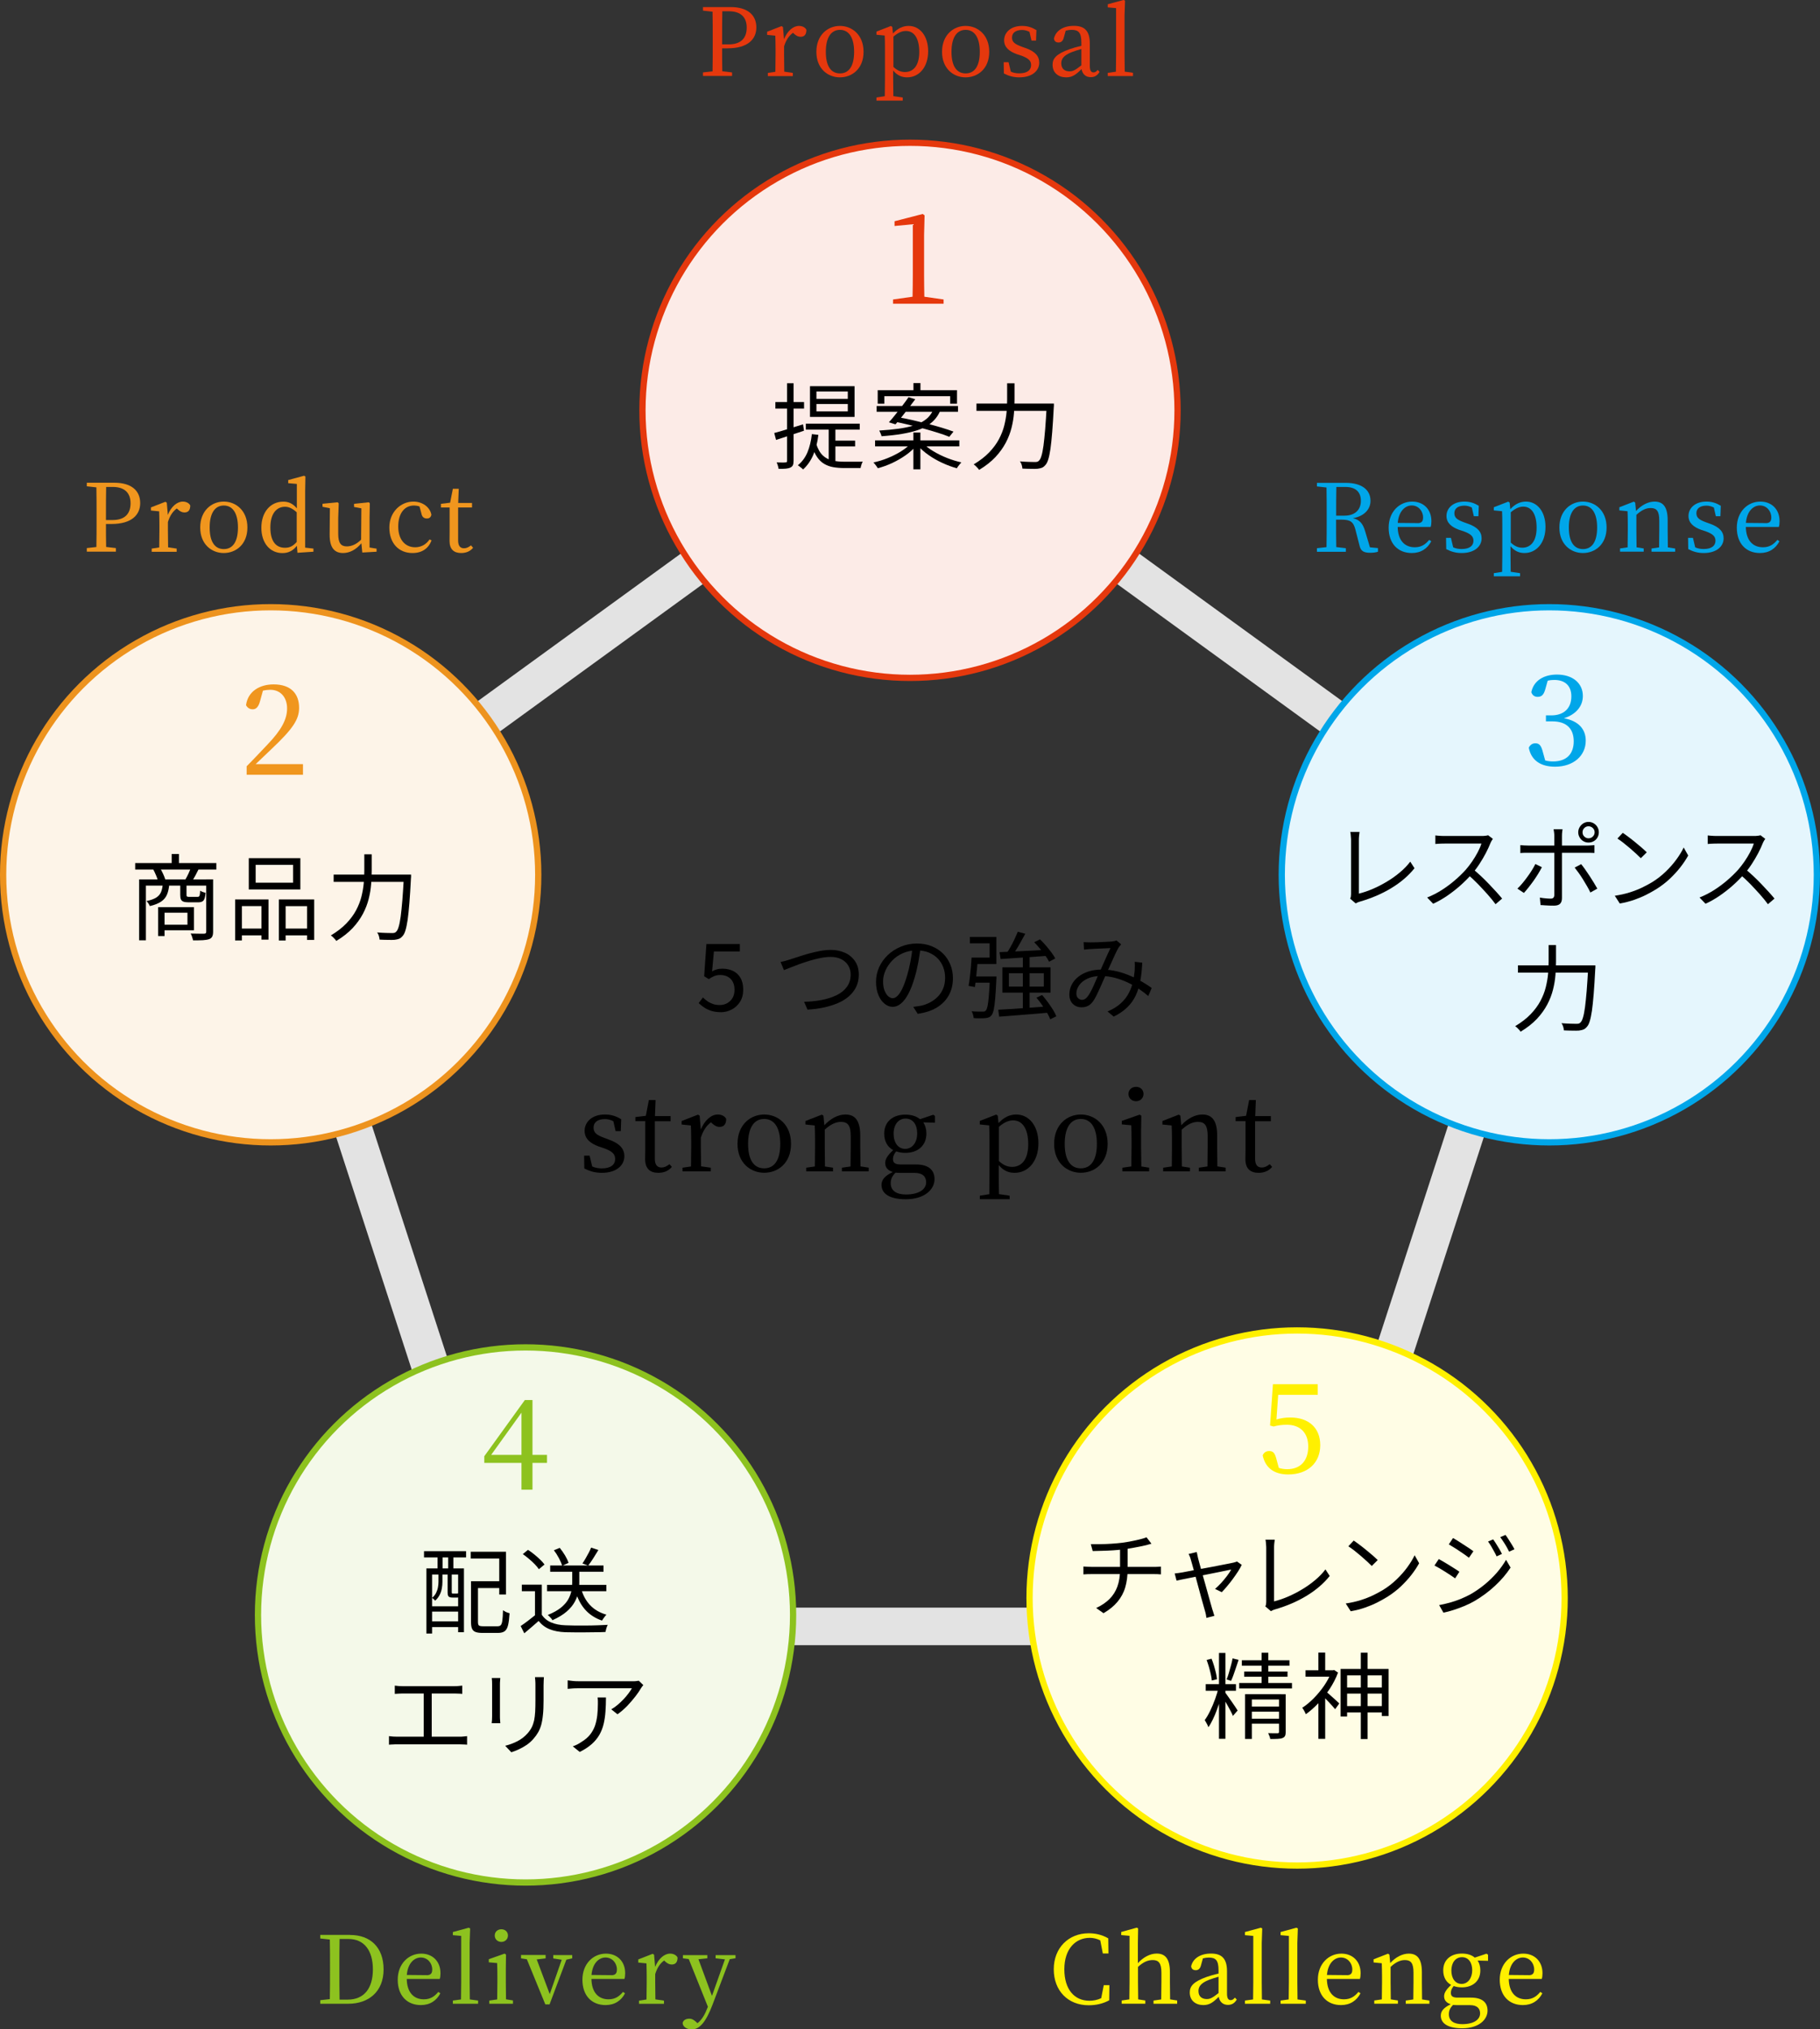 <?xml version="1.0" encoding="UTF-8"?>
<svg id="Layer_2" data-name="Layer 2" xmlns="http://www.w3.org/2000/svg" viewBox="0 0 290.8 324.24">
  <rect x="0" y="0" width="290.8" height="324.24" fill="#333333" stroke="none"/>
  <defs>
    <style>
      .cls-1 {
        fill: #fff000;
      }

      .cls-1, .cls-2, .cls-3, .cls-4, .cls-5, .cls-6 {
        stroke-width: 0px;
      }

      .cls-2 {
        fill: #e5380d;
      }

      .cls-3 {
        fill: #f0961e;
      }

      .cls-7 {
        fill: #e5f6fd;
        stroke: #00a6e9;
      }

      .cls-7, .cls-8, .cls-9, .cls-10, .cls-11, .cls-12 {
        stroke-miterlimit: 10;
      }

      .cls-8 {
        fill: none;
        stroke: #e3e3e3;
        stroke-width: 6px;
      }

      .cls-9 {
        fill: #fffde5;
        stroke: #fff000;
      }

      .cls-10 {
        fill: #fdf4e8;
        stroke: #ed931e;
      }

      .cls-5 {
        fill: #8dc21f;
      }

      .cls-11 {
        fill: #f4f9e9;
        stroke: #8dc21f;
      }

      .cls-12 {
        fill: #fcebe7;
        stroke: #e5380d;
      }

      .cls-6 {
        fill: #00a6e9;
      }
    </style>
  </defs>
  <g id="_レイヤー_1" data-name="レイヤー 1">
    <g>
      <path class="cls-4" d="m115.16,161.72c-.57,0-1.07-.07-1.51-.21-.43-.14-.81-.32-1.14-.54-.33-.22-.62-.45-.88-.7l.69-.9c.21.21.44.41.7.59.25.18.55.33.88.45.33.12.71.17,1.12.17s.82-.1,1.18-.3c.35-.2.64-.48.85-.84.21-.36.31-.79.31-1.29,0-.75-.21-1.33-.62-1.75-.42-.41-.97-.62-1.66-.62-.36,0-.68.06-.95.17-.27.11-.57.28-.88.49l-.74-.46.36-5.15h5.34v1.19h-4.14l-.29,3.18c.24-.14.49-.25.76-.32.27-.08.56-.11.89-.11.61,0,1.17.12,1.67.35.5.24.9.6,1.2,1.1.3.5.45,1.13.45,1.9s-.17,1.42-.52,1.96-.79.95-1.34,1.23c-.55.28-1.13.42-1.74.42Z"/>
      <path class="cls-4" d="m124.7,153.7c.27-.05.54-.11.82-.19s.55-.16.83-.25c.32-.1.73-.23,1.23-.4s1.04-.33,1.63-.5c.59-.16,1.19-.3,1.81-.42.62-.11,1.19-.17,1.73-.17.84,0,1.59.16,2.26.46s1.21.76,1.61,1.35c.4.59.6,1.31.6,2.15,0,.72-.14,1.37-.41,1.93-.28.57-.66,1.07-1.15,1.51-.5.43-1.08.8-1.76,1.09s-1.43.53-2.26.71-1.7.29-2.62.34l-.54-1.25c.99-.02,1.93-.12,2.82-.29.89-.17,1.68-.43,2.38-.77.7-.34,1.24-.78,1.64-1.33.4-.54.6-1.2.6-1.97,0-.52-.12-.99-.38-1.42-.25-.43-.61-.76-1.09-1.01s-1.05-.38-1.73-.38c-.49,0-1.03.06-1.6.17-.58.12-1.17.26-1.75.44s-1.15.36-1.69.56-1.01.38-1.43.55-.75.3-.99.39l-.55-1.32Z"/>
      <path class="cls-4" d="m147.11,151.28c-.1.78-.23,1.59-.38,2.45-.16.85-.35,1.67-.59,2.47-.3,1.03-.63,1.89-1,2.58-.36.69-.76,1.21-1.18,1.56-.42.35-.86.53-1.32.53s-.87-.16-1.28-.48c-.41-.32-.75-.78-1-1.39-.26-.61-.39-1.32-.39-2.14s.17-1.59.5-2.33c.33-.73.8-1.38,1.39-1.94.6-.57,1.29-1.01,2.09-1.34.8-.33,1.65-.5,2.56-.5s1.67.15,2.38.44,1.31.69,1.81,1.19.88,1.09,1.15,1.75.41,1.38.41,2.14c0,1.05-.22,1.97-.67,2.77-.45.8-1.09,1.45-1.92,1.95-.84.5-1.85.83-3.04.99l-.71-1.11c.24-.03.47-.06.69-.09.22-.03.42-.06.6-.1.48-.11.95-.28,1.4-.52.46-.24.86-.54,1.22-.9s.65-.8.86-1.3.32-1.08.32-1.73c0-.61-.1-1.18-.3-1.7-.2-.52-.49-.99-.88-1.39-.39-.4-.87-.71-1.43-.95-.56-.23-1.2-.34-1.92-.34-.82,0-1.56.15-2.23.45-.67.3-1.23.69-1.7,1.18-.46.49-.82,1.02-1.07,1.59-.25.58-.38,1.14-.38,1.69,0,.63.08,1.15.25,1.55s.37.7.6.89c.23.19.47.29.7.29s.48-.12.73-.35.51-.62.77-1.14c.26-.52.51-1.21.76-2.05.22-.72.41-1.49.56-2.29.16-.81.27-1.61.34-2.38h1.26Z"/>
      <path class="cls-4" d="m155.24,153h1.02c-.04.5-.09,1.04-.14,1.61-.05.58-.11,1.13-.17,1.67-.06.54-.12,1.01-.18,1.42l-1.01-.18c.07-.39.14-.85.2-1.37.06-.52.12-1.05.17-1.61.05-.55.08-1.06.11-1.54Zm.3,0h2.58v-2.28h-3.15v-1.02h4.23v4.33h-3.66v-1.04Zm2.62,3.02h1.05v.29c0,.08,0,.14-.01.2-.06,1.26-.12,2.28-.19,3.07s-.15,1.38-.24,1.78c-.09.41-.21.69-.35.86-.13.16-.27.27-.42.33-.15.06-.34.1-.57.12-.19.02-.45.03-.79.03s-.69,0-1.06-.03c-.02-.17-.06-.36-.11-.56s-.13-.38-.23-.53c.38.03.73.05,1.06.05.33,0,.55,0,.68,0,.13,0,.23,0,.31-.02.08-.03.15-.07.21-.14.11-.11.21-.35.29-.72.08-.37.15-.92.21-1.66s.12-1.7.17-2.9v-.18Zm-2.71,0h3.13v.99h-3.25l.12-.99Zm4.05,5.31c.67-.03,1.44-.08,2.32-.13.88-.06,1.8-.13,2.78-.2.98-.07,1.96-.15,2.96-.22v1.02c-.96.08-1.91.16-2.87.24-.95.08-1.86.16-2.72.22-.87.07-1.64.13-2.32.18l-.15-1.11Zm.21-9.2c.62-.03,1.35-.06,2.2-.1.84-.04,1.74-.08,2.69-.13.95-.05,1.9-.1,2.85-.15v.96c-.92.07-1.82.13-2.73.2-.91.06-1.78.12-2.61.17s-1.57.1-2.23.15l-.17-1.08Zm.45,2.43h7.7v4.04h-7.7v-4.04Zm2.46-5.69l1.2.32c-.22.4-.45.82-.69,1.25-.24.44-.48.85-.73,1.25-.25.4-.48.75-.71,1.06l-.93-.31c.22-.32.45-.69.68-1.1s.46-.84.66-1.28.38-.83.52-1.18Zm-1.42,6.63v2.13h5.58v-2.13h-5.58Zm2.23-2.8h1.08v8.76l-1.08.04v-8.8Zm1.82-2.16l.92-.45c.32.3.64.63.95,1,.31.37.6.72.87,1.08.27.35.47.68.62.97l-.99.52c-.14-.29-.34-.62-.59-.97-.25-.36-.54-.73-.85-1.1-.31-.38-.62-.72-.93-1.04Zm.34,8.87l.92-.43c.3.35.6.73.9,1.13.3.41.57.81.82,1.2.24.39.43.75.55,1.07l-.97.48c-.12-.32-.3-.68-.53-1.08-.24-.4-.5-.81-.79-1.22-.29-.42-.58-.8-.88-1.15Z"/>
      <path class="cls-4" d="m173.13,150.53c.19,0,.39.02.59.03s.38.01.53.01c.2,0,.46,0,.77-.01.31,0,.64-.03.98-.04.34-.02.66-.04.96-.05.3-.02.53-.03.68-.04.15-.02.29-.04.41-.07.12-.02.24-.06.34-.1l.75.62c-.07.08-.14.16-.2.24-.06.08-.13.17-.19.25-.16.26-.35.63-.57,1.1-.22.47-.45.99-.7,1.54-.24.55-.49,1.09-.73,1.6-.15.34-.31.71-.49,1.1s-.35.79-.53,1.2c-.18.4-.36.78-.53,1.13-.18.35-.34.64-.5.87-.27.38-.55.65-.85.8-.3.16-.65.23-1.04.23-.56,0-1.03-.18-1.4-.55s-.55-.87-.55-1.5c0-.56.13-1.08.38-1.57.26-.49.61-.91,1.07-1.27.46-.36,1-.64,1.64-.84.63-.2,1.33-.3,2.09-.3.84,0,1.65.1,2.44.29s1.52.45,2.21.75,1.31.62,1.88.96,1.05.65,1.45.94l-.55,1.29c-.44-.38-.94-.76-1.48-1.13-.55-.38-1.15-.72-1.8-1.03-.65-.31-1.34-.56-2.06-.75-.72-.19-1.47-.29-2.24-.29-.82,0-1.52.14-2.11.41-.59.27-1.03.62-1.34,1.05-.3.42-.46.87-.46,1.33,0,.33.09.58.28.76.19.17.39.26.62.26.17,0,.32-.04.46-.12.14-.08.29-.21.44-.41.16-.21.32-.46.48-.76.16-.3.32-.62.48-.98.16-.35.32-.71.46-1.06.15-.36.3-.7.45-1,.2-.44.4-.9.61-1.37.2-.47.41-.92.61-1.37.21-.44.39-.84.56-1.2-.15.01-.36.02-.64.03s-.57.02-.89.04c-.32.02-.62.03-.91.04-.28.02-.51.03-.68.04-.16,0-.34.02-.54.04-.2.02-.39.03-.57.05l-.06-1.21Zm9.38,3.29c-.05,1.06-.15,2.02-.31,2.89s-.41,1.66-.74,2.36-.78,1.33-1.35,1.88c-.57.56-1.29,1.05-2.16,1.48l-.99-.82c.88-.37,1.59-.81,2.15-1.33.55-.51.98-1.07,1.28-1.67.3-.59.52-1.2.65-1.81.12-.61.21-1.19.26-1.74,0-.23.02-.47.02-.71,0-.24,0-.46-.02-.68l1.21.14Z"/>
    </g>
    <g>
      <path class="cls-4" d="m97.21,182.05c1.84.65,2.55,1.51,2.55,2.69,0,1.43-1.24,2.65-3.6,2.65-1.07,0-1.89-.24-2.8-.7l-.03-2.04h.88l.41,1.72c.44.2.93.31,1.53.31,1.46,0,2.14-.61,2.14-1.5,0-.82-.51-1.24-1.73-1.7l-.87-.29c-1.38-.51-2.28-1.24-2.28-2.52,0-1.38,1.16-2.6,3.25-2.6,1,0,1.79.27,2.6.76l-.07,1.89h-.83l-.36-1.58c-.44-.22-.88-.34-1.34-.34-1.19,0-1.82.54-1.82,1.36s.48,1.19,1.73,1.65l.65.24Z"/>
      <path class="cls-4" d="m107.35,186.44c-.48.59-1.21.95-2.16.95-1.33,0-2.11-.68-2.11-2.18,0-.44.02-.85.02-1.55v-4.52h-1.58v-.66l1.67-.2.49-2.52h1.07l-.1,2.57h2.5v.82h-2.52v6c0,.99.41,1.39,1.07,1.39.44,0,.78-.17,1.27-.53l.37.42Z"/>
      <path class="cls-4" d="m111.97,180.5c.61-1.53,1.68-2.43,2.72-2.43.58,0,1.12.25,1.34.7,0,.78-.31,1.28-1.05,1.28-.44,0-.8-.2-1.16-.53l-.22-.2c-.76.56-1.26,1.33-1.62,2.46v1.46c0,.87.02,2.16.04,3.11l1.55.22v.58h-4.52v-.58l1.36-.2c.02-.93.03-2.26.03-3.13v-.97c0-1.05-.02-1.7-.05-2.45l-1.48-.15v-.56l2.62-1.02.26.17.19,2.24Z"/>
      <path class="cls-4" d="m117.84,182.76c0-3.08,2.09-4.69,4.27-4.69s4.28,1.6,4.28,4.69-2.11,4.62-4.28,4.62-4.27-1.56-4.27-4.62Zm6.83,0c0-2.58-.95-3.98-2.57-3.98s-2.57,1.39-2.57,3.98.93,3.91,2.57,3.91,2.57-1.34,2.57-3.91Z"/>
      <path class="cls-4" d="m138.8,186.57v.58h-4.28v-.58l1.38-.2c.02-.93.03-2.23.03-3.13v-1.73c0-1.68-.46-2.26-1.55-2.26-.83,0-1.63.36-2.6,1.24v2.75c0,.87.02,2.18.03,3.13l1.29.2v.58h-4.28v-.58l1.38-.2c.02-.95.03-2.26.03-3.13v-.97c0-1.05-.02-1.7-.05-2.45l-1.48-.15v-.56l2.62-1.02.25.17.15,1.53c.95-1.05,2.19-1.72,3.35-1.72,1.58,0,2.38.99,2.38,3.38v1.78c0,.9.02,2.19.04,3.13l1.31.2Z"/>
      <path class="cls-4" d="m149.42,179.38l-1.89-.05c.31.48.49,1.07.49,1.79,0,1.95-1.41,3.08-3.35,3.08-.54,0-1.04-.08-1.48-.24-.34.43-.51.78-.51,1.22,0,.54.25.87,1.19.87h2.46c2.04,0,2.99.88,2.99,2.36,0,1.61-1.55,3.2-4.59,3.2-2.7,0-3.88-.95-3.88-2.29,0-.8.49-1.43,1.8-2.06-.77-.24-1.21-.71-1.21-1.44,0-.6.34-1.19,1.27-2.06-.88-.49-1.43-1.38-1.43-2.63,0-1.94,1.41-3.04,3.37-3.04.95,0,1.77.24,2.35.73l2.12-.71.27.19v1.1Zm-5.42,8.02c-.37,0-.66-.02-.92-.03-.54.54-.76,1.04-.76,1.68,0,1.24.97,1.8,2.43,1.8,2.12,0,3.23-.85,3.23-1.95,0-.83-.49-1.5-1.84-1.5h-2.14Zm2.55-6.32c0-1.39-.68-2.36-1.85-2.36s-1.92.99-1.92,2.41.7,2.43,1.85,2.43,1.92-1.04,1.92-2.48Z"/>
      <path class="cls-4" d="m159.54,179.45c.88-.97,1.85-1.38,2.84-1.38,1.99,0,3.54,1.75,3.54,4.61s-1.63,4.71-3.81,4.71c-.85,0-1.73-.27-2.53-1.24v1.48c0,1.02.02,2.11.04,3.16l1.7.25v.56h-4.76v-.56l1.51-.24c.02-1.05.03-2.12.03-3.13v-5.41c0-1.04-.02-1.7-.05-2.45l-1.5-.15v-.56l2.62-1.02.25.17.12,1.19Zm.08,6.07c.71.66,1.38.92,2.09.92,1.43,0,2.58-1.05,2.58-3.62s-.99-3.81-2.4-3.81c-.58,0-1.28.17-2.28,1.02v5.49Z"/>
      <path class="cls-4" d="m168.43,182.76c0-3.08,2.09-4.69,4.27-4.69s4.28,1.6,4.28,4.69-2.11,4.62-4.28,4.62-4.27-1.56-4.27-4.62Zm6.83,0c0-2.58-.95-3.98-2.57-3.98s-2.57,1.39-2.57,3.98.94,3.91,2.57,3.91,2.57-1.34,2.57-3.91Z"/>
      <path class="cls-4" d="m183.61,186.57v.58h-4.28v-.58l1.43-.2c.02-.95.04-2.26.04-3.13v-.99c0-1.04-.02-1.65-.05-2.46l-1.51-.14v-.56l2.86-1,.26.17-.04,2.48v2.5c0,.87.02,2.18.04,3.13l1.27.2Zm-3.3-11.78c0-.68.53-1.14,1.21-1.14s1.19.46,1.19,1.14-.54,1.16-1.19,1.16c-.68,0-1.21-.49-1.21-1.16Z"/>
      <path class="cls-4" d="m195.83,186.57v.58h-4.28v-.58l1.38-.2c.02-.93.03-2.23.03-3.13v-1.73c0-1.68-.46-2.26-1.55-2.26-.83,0-1.63.36-2.6,1.24v2.75c0,.87.02,2.18.03,3.13l1.29.2v.58h-4.28v-.58l1.38-.2c.02-.95.03-2.26.03-3.13v-.97c0-1.05-.02-1.7-.05-2.45l-1.48-.15v-.56l2.62-1.02.25.17.15,1.53c.95-1.05,2.19-1.72,3.35-1.72,1.58,0,2.38.99,2.38,3.38v1.78c0,.9.02,2.19.03,3.13l1.31.2Z"/>
      <path class="cls-4" d="m203.26,186.44c-.48.59-1.21.95-2.16.95-1.33,0-2.11-.68-2.11-2.18,0-.44.02-.85.02-1.55v-4.52h-1.58v-.66l1.67-.2.49-2.52h1.07l-.1,2.57h2.5v.82h-2.52v6c0,.99.41,1.39,1.07,1.39.44,0,.78-.17,1.27-.53l.37.42Z"/>
    </g>
    <g>
      <path class="cls-3" d="m16.93,83.75c0,1.21,0,2.4.03,3.64l1.56.18v.57h-4.65v-.57l1.53-.17c.03-1.44.03-2.88.03-4.35v-.81c0-1.47,0-2.92-.03-4.37l-1.53-.17v-.57h4.41c2.76,0,4.12,1.3,4.12,3.25,0,1.83-1.29,3.34-4.6,3.34h-.87Zm.03-5.96c-.03,1.46-.03,2.96-.03,4.46v.84h1.05c2.05,0,2.88-1.09,2.88-2.68s-.88-2.61-2.85-2.61h-1.05Z"/>
      <path class="cls-3" d="m26.81,82.28c.54-1.35,1.49-2.14,2.4-2.14.51,0,.99.22,1.19.62,0,.69-.27,1.12-.93,1.12-.39,0-.71-.18-1.02-.46l-.2-.18c-.67.5-1.11,1.17-1.42,2.17v1.29c0,.77.02,1.91.03,2.75l1.37.2v.51h-3.99v-.51l1.2-.18c.01-.82.03-1.99.03-2.76v-.85c0-.93-.02-1.5-.04-2.16l-1.31-.13v-.5l2.31-.9.22.15.17,1.98Z"/>
      <path class="cls-3" d="m31.99,84.28c0-2.71,1.84-4.14,3.76-4.14s3.78,1.41,3.78,4.14-1.86,4.08-3.78,4.08-3.76-1.38-3.76-4.08Zm6.03,0c0-2.28-.84-3.51-2.26-3.51s-2.26,1.23-2.26,3.51.82,3.45,2.26,3.45,2.26-1.18,2.26-3.45Z"/>
      <path class="cls-3" d="m50.08,87.64v.51l-2.55.17-.09-1.12c-.58.74-1.3,1.17-2.31,1.17-2.01,0-3.37-1.63-3.37-4.04,0-2.55,1.48-4.18,3.51-4.18.76,0,1.47.25,2.16,1.07v-3.9l-1.38-.12v-.5l2.54-.69.21.12-.04,2.34v9.03l1.33.15Zm-2.68-5.8c-.74-.66-1.31-.87-1.86-.87-1.26,0-2.34.96-2.34,3.31s.99,3.24,2.33,3.24c.72,0,1.25-.22,1.88-.93v-4.75Z"/>
      <path class="cls-3" d="m60.17,87.65v.5l-2.28.13-.15-1.48c-.84,1.03-1.89,1.56-2.92,1.56-1.33,0-2.16-.78-2.15-2.97l.04-4.18-1.18-.24v-.48l2.42-.24.17.17-.08,2.32v2.58c0,1.47.46,1.98,1.37,1.98.79,0,1.58-.36,2.29-1.08l.04-5-1.17-.22v-.5l2.37-.25.15.17-.04,2.32v4.74l1.12.18Z"/>
      <path class="cls-3" d="m68.95,86.35c-.48,1.27-1.51,2.01-3.04,2.01-2.22,0-3.7-1.58-3.7-4.08s1.84-4.14,3.84-4.14c1.45,0,2.65.88,2.88,2.1-.09.41-.33.6-.72.6-.52,0-.78-.3-.87-.77l-.31-1.15c-.32-.11-.63-.15-.88-.15-1.5,0-2.52,1.23-2.52,3.36s1.14,3.31,2.71,3.31c.95,0,1.77-.46,2.29-1.25l.33.15Z"/>
      <path class="cls-3" d="m75.59,87.52c-.42.52-1.06.84-1.9.84-1.17,0-1.86-.6-1.86-1.92,0-.39.01-.75.01-1.37v-3.99h-1.39v-.58l1.47-.18.44-2.22h.94l-.09,2.26h2.21v.72h-2.22v5.29c0,.87.36,1.23.94,1.23.39,0,.69-.15,1.12-.46l.33.38Z"/>
    </g>
    <g>
      <path class="cls-6" d="m220.17,87.58v.57c-.31.11-.73.17-1.25.17-1.02,0-1.48-.29-1.67-1.05l-.67-2.61c-.33-1.33-.87-1.63-2.23-1.63h-.87c0,1.53,0,2.97.03,4.38l1.53.18v.57h-4.62v-.57l1.53-.17c.03-1.44.03-2.88.03-4.35v-.81c0-1.47,0-2.92-.03-4.37l-1.53-.17v-.57h4.6c2.49,0,3.96,1.06,3.96,2.88,0,1.29-.95,2.44-2.82,2.77,1.04.22,1.59.81,1.96,2.07l.77,2.58,1.27.12Zm-5.35-5.19c1.75,0,2.62-1,2.62-2.37s-.78-2.22-2.5-2.22h-1.42c-.03,1.46-.03,2.89-.03,4.59h1.33Z"/>
      <path class="cls-6" d="m223.32,84.17c.03,2.17,1.12,3.27,2.73,3.27,1.08,0,1.72-.48,2.31-1.18l.33.22c-.6,1.16-1.65,1.88-3.11,1.88-2.2,0-3.7-1.49-3.7-4.05s1.74-4.17,3.76-4.17c1.77,0,3.07,1.2,3.07,3.13,0,.38-.04.69-.12.92h-5.28Zm3.18-.58c.72,0,.88-.38.88-.92,0-1.02-.75-1.91-1.81-1.91-1,0-2.07.84-2.24,2.79l3.17.03Z"/>
      <path class="cls-6" d="m234.48,83.65c1.62.57,2.25,1.33,2.25,2.37,0,1.26-1.1,2.34-3.18,2.34-.94,0-1.66-.21-2.47-.62l-.03-1.8h.78l.36,1.51c.39.18.82.27,1.35.27,1.29,0,1.89-.54,1.89-1.32,0-.72-.45-1.09-1.53-1.5l-.77-.25c-1.21-.45-2.01-1.09-2.01-2.22,0-1.21,1.02-2.29,2.87-2.29.88,0,1.58.24,2.29.67l-.06,1.67h-.73l-.32-1.39c-.39-.2-.78-.3-1.18-.3-1.05,0-1.61.48-1.61,1.2s.42,1.05,1.53,1.46l.57.21Z"/>
      <path class="cls-6" d="m241.32,81.35c.78-.85,1.63-1.21,2.5-1.21,1.75,0,3.12,1.54,3.12,4.06s-1.44,4.16-3.36,4.16c-.75,0-1.53-.24-2.23-1.09v1.3c0,.9.01,1.86.03,2.79l1.5.22v.5h-4.2v-.5l1.33-.21c.01-.93.03-1.88.03-2.76v-4.77c0-.92-.01-1.5-.04-2.16l-1.32-.13v-.5l2.31-.9.22.15.11,1.05Zm.08,5.35c.63.59,1.21.81,1.84.81,1.26,0,2.28-.93,2.28-3.2s-.87-3.36-2.12-3.36c-.51,0-1.12.15-2.01.9v4.84Z"/>
      <path class="cls-6" d="m249.16,84.28c0-2.71,1.84-4.14,3.76-4.14s3.78,1.41,3.78,4.14-1.86,4.08-3.78,4.08-3.76-1.38-3.76-4.08Zm6.03,0c0-2.28-.84-3.51-2.26-3.51s-2.26,1.23-2.26,3.51.82,3.45,2.26,3.45,2.26-1.18,2.26-3.45Z"/>
      <path class="cls-6" d="m267.66,87.64v.51h-3.78v-.51l1.21-.18c.02-.82.03-1.96.03-2.76v-1.53c0-1.49-.41-2-1.37-2-.73,0-1.44.31-2.29,1.09v2.43c0,.77.02,1.92.03,2.76l1.14.18v.51h-3.78v-.51l1.21-.18c.01-.84.03-1.99.03-2.76v-.85c0-.93-.02-1.5-.04-2.16l-1.31-.13v-.5l2.31-.9.22.15.13,1.35c.84-.93,1.94-1.51,2.96-1.51,1.39,0,2.1.87,2.1,2.99v1.57c0,.79.02,1.94.03,2.76l1.16.18Z"/>
      <path class="cls-6" d="m273.15,83.65c1.62.57,2.25,1.33,2.25,2.37,0,1.26-1.1,2.34-3.18,2.34-.94,0-1.66-.21-2.47-.62l-.03-1.8h.78l.36,1.51c.39.18.82.27,1.35.27,1.29,0,1.89-.54,1.89-1.32,0-.72-.45-1.09-1.53-1.5l-.77-.25c-1.21-.45-2.01-1.09-2.01-2.22,0-1.21,1.02-2.29,2.87-2.29.88,0,1.58.24,2.29.67l-.06,1.67h-.73l-.32-1.39c-.39-.2-.78-.3-1.18-.3-1.05,0-1.61.48-1.61,1.2s.42,1.05,1.53,1.46l.57.21Z"/>
      <path class="cls-6" d="m278.95,84.17c.03,2.17,1.12,3.27,2.73,3.27,1.08,0,1.72-.48,2.31-1.18l.33.22c-.6,1.16-1.65,1.88-3.11,1.88-2.2,0-3.7-1.49-3.7-4.05s1.74-4.17,3.76-4.17c1.77,0,3.07,1.2,3.07,3.13,0,.38-.04.69-.12.92h-5.28Zm3.18-.58c.72,0,.89-.38.89-.92,0-1.02-.75-1.91-1.82-1.91-1,0-2.07.84-2.24,2.79l3.17.03Z"/>
    </g>
    <polygon class="cls-8" points="145.4 65.56 43.25 139.77 82.27 259.86 208.53 259.86 247.55 139.77 145.4 65.56"/>
    <circle class="cls-12" cx="145.4" cy="65.56" r="42.75"/>
    <circle class="cls-7" cx="247.55" cy="139.77" r="42.75"/>
    <circle class="cls-10" cx="43.25" cy="139.77" r="42.75"/>
    <circle class="cls-11" cx="83.97" cy="258.03" r="42.75"/>
    <circle class="cls-9" cx="207.25" cy="255.32" r="42.75"/>
    <g>
      <path class="cls-4" d="m123.72,69.18c.58-.15,1.28-.35,2.1-.61.82-.25,1.65-.51,2.49-.77l.15,1.02c-.77.26-1.54.52-2.33.77-.78.25-1.49.49-2.13.7l-.29-1.11Zm.17-4.94h4.58v1.05h-4.58v-1.05Zm1.86-3.01h1.05v12.38c0,.31-.04.55-.11.71s-.21.29-.4.38c-.18.09-.42.15-.72.18-.3.03-.69.04-1.17.03-.01-.13-.05-.3-.11-.5-.06-.21-.13-.38-.2-.53.32.01.61.02.88.02s.44,0,.53-.02c.09,0,.16-.02.2-.05.04-.04.06-.11.06-.22v-12.38Zm3.97,8.13l1.04.12c-.15,1.23-.42,2.31-.83,3.23-.4.92-.94,1.69-1.62,2.3-.05-.07-.13-.15-.24-.23-.11-.08-.22-.17-.32-.25-.11-.09-.2-.15-.28-.19.67-.53,1.18-1.22,1.54-2.06.35-.85.59-1.82.71-2.92Zm-.97-1.67h8.62v.95h-8.62v-.95Zm.67-5.99h7.12v4.91h-7.12v-4.91Zm.99,9.21c.27.83.62,1.45,1.06,1.86.43.41.95.68,1.53.81s1.23.19,1.93.19h2.29c.28,0,.49,0,.63-.01-.05.08-.1.18-.15.3s-.09.25-.12.38-.05.25-.08.34h-2.62c-.63,0-1.21-.05-1.74-.14-.53-.09-1.01-.27-1.44-.52-.43-.25-.81-.61-1.14-1.09s-.61-1.09-.84-1.85l.69-.27Zm.04-8.36v1.18h5.01v-1.18h-5.01Zm0,2v1.18h5.01v-1.18h-5.01Zm1.96,3.6h1.07v6.14l-1.07-.44v-5.7Zm.74,2.25h3.48v.93h-3.48v-.93Z"/>
      <path class="cls-4" d="m145.53,70.86l.83.39c-.44.52-.99,1.02-1.66,1.49-.67.47-1.38.88-2.15,1.24-.77.36-1.54.63-2.29.83-.05-.09-.12-.19-.2-.3-.08-.11-.17-.22-.25-.33-.08-.11-.17-.21-.25-.29.76-.16,1.52-.39,2.28-.7.76-.31,1.46-.66,2.12-1.07.65-.41,1.18-.83,1.59-1.27Zm-5.71-.5h13.46v.96h-13.46v-.96Zm.25-5.49h13v.92h-13v-.92Zm.17-2.53h12.67v2.16h-1.09v-1.2h-10.52v1.2h-1.06v-2.16Zm8.91,3.04h1.18c-.2.53-.46,1-.79,1.42s-.74.79-1.22,1.12c-.49.33-1.08.6-1.77.83-.7.23-1.51.42-2.45.58-.94.16-2.02.28-3.25.37-.02-.13-.07-.28-.15-.46-.08-.18-.15-.33-.21-.45,1.17-.07,2.19-.17,3.07-.29s1.64-.28,2.27-.47c.63-.19,1.16-.41,1.59-.67.43-.26.79-.54,1.06-.87.28-.33.5-.69.68-1.1Zm-3.98-1.92l1.07.33c-.32.43-.67.89-1.04,1.38-.38.49-.75.96-1.11,1.42-.37.46-.7.87-1.01,1.21l-1.05-.33c.32-.35.67-.76,1.03-1.22.37-.46.74-.94,1.11-1.42s.71-.94,1-1.37Zm-2.26,3.9l.63-.69c.72.12,1.48.27,2.28.46.8.19,1.6.38,2.4.58s1.55.42,2.27.63c.71.22,1.33.42,1.86.62l-.67.83c-.49-.2-1.08-.41-1.78-.63-.7-.22-1.44-.44-2.24-.66-.8-.22-1.61-.43-2.42-.62-.82-.2-1.59-.37-2.32-.52Zm3.03,1.75h1.12v5.88h-1.12v-5.88Zm.01-7.9h1.12v1.72h-1.12v-1.72Zm1.56,9.63c.43.45.98.88,1.64,1.27.67.4,1.38.75,2.16,1.06.78.31,1.54.54,2.3.71-.07.07-.15.16-.25.28-.09.12-.18.23-.27.34s-.15.22-.2.32c-.76-.21-1.53-.49-2.31-.85s-1.51-.77-2.19-1.25c-.68-.47-1.25-.97-1.71-1.51l.82-.38Z"/>
      <path class="cls-4" d="m160.93,61.24h1.17v2.6c0,.69-.03,1.42-.09,2.18-.06.77-.19,1.55-.39,2.34s-.5,1.59-.92,2.38-.96,1.55-1.65,2.29c-.69.73-1.56,1.42-2.61,2.05-.06-.1-.14-.21-.24-.31-.1-.11-.21-.22-.31-.32-.11-.1-.22-.19-.32-.25,1-.6,1.83-1.24,2.48-1.92s1.17-1.38,1.56-2.11c.38-.72.67-1.45.85-2.18.18-.73.31-1.45.37-2.15.06-.7.09-1.36.09-1.99v-2.6Zm-4.91,3.24h11.64v1.16h-11.64v-1.16Zm11.21,0h1.16c0,.16,0,.29,0,.38s-.01.17-.02.22c-.08,1.55-.16,2.87-.25,3.96s-.18,1.99-.28,2.69c-.11.71-.22,1.26-.35,1.67-.12.4-.27.7-.44.88-.18.22-.37.37-.56.45s-.44.13-.73.17c-.25.02-.6.02-1.04.01-.45,0-.9-.02-1.36-.04-.01-.17-.05-.37-.11-.58-.06-.22-.16-.41-.28-.57.52.04,1,.07,1.43.08.44.01.75.02.94.02.16,0,.29-.01.4-.04.11-.03.2-.09.29-.2.14-.13.27-.39.38-.77.12-.38.22-.92.32-1.62.09-.69.18-1.57.27-2.63.08-1.06.17-2.33.25-3.83v-.24Z"/>
    </g>
    <g>
      <path class="cls-2" d="m115.38,7.75c0,1.21,0,2.4.03,3.64l1.56.18v.57h-4.65v-.57l1.53-.17c.03-1.44.03-2.88.03-4.35v-.81c0-1.47,0-2.92-.03-4.37l-1.53-.17v-.57h4.41c2.76,0,4.12,1.3,4.12,3.25,0,1.83-1.29,3.34-4.6,3.34h-.87Zm.03-5.96c-.03,1.46-.03,2.96-.03,4.46v.84h1.05c2.05,0,2.88-1.09,2.88-2.68s-.88-2.61-2.85-2.61h-1.05Z"/>
      <path class="cls-2" d="m125.26,6.28c.54-1.35,1.49-2.14,2.4-2.14.51,0,.99.22,1.19.62,0,.69-.27,1.12-.93,1.12-.39,0-.71-.18-1.02-.46l-.2-.18c-.67.5-1.11,1.17-1.42,2.17v1.29c0,.77.02,1.91.03,2.75l1.37.2v.51h-3.99v-.51l1.2-.18c.01-.82.03-1.99.03-2.76v-.85c0-.93-.02-1.5-.04-2.16l-1.31-.13v-.5l2.31-.9.22.15.17,1.98Z"/>
      <path class="cls-2" d="m130.44,8.28c0-2.71,1.84-4.14,3.76-4.14s3.78,1.41,3.78,4.14-1.86,4.08-3.78,4.08-3.76-1.38-3.76-4.08Zm6.03,0c0-2.28-.84-3.51-2.26-3.51s-2.26,1.23-2.26,3.51.82,3.45,2.26,3.45,2.26-1.18,2.26-3.45Z"/>
      <path class="cls-2" d="m142.68,5.35c.78-.85,1.63-1.21,2.5-1.21,1.75,0,3.12,1.54,3.12,4.06s-1.44,4.16-3.36,4.16c-.75,0-1.53-.24-2.23-1.09v1.3c0,.9.01,1.86.03,2.79l1.5.22v.5h-4.2v-.5l1.33-.21c.01-.93.03-1.88.03-2.76v-4.77c0-.92-.01-1.5-.04-2.16l-1.32-.13v-.5l2.31-.9.22.15.11,1.05Zm.08,5.35c.63.59,1.21.81,1.84.81,1.26,0,2.28-.93,2.28-3.2s-.87-3.36-2.12-3.36c-.51,0-1.12.15-2.01.9v4.84Z"/>
      <path class="cls-2" d="m150.52,8.28c0-2.71,1.84-4.14,3.76-4.14s3.78,1.41,3.78,4.14-1.86,4.08-3.78,4.08-3.76-1.38-3.76-4.08Zm6.03,0c0-2.28-.84-3.51-2.26-3.51s-2.26,1.23-2.26,3.51.82,3.45,2.26,3.45,2.26-1.18,2.26-3.45Z"/>
      <path class="cls-2" d="m163.8,7.65c1.62.57,2.25,1.33,2.25,2.37,0,1.26-1.1,2.34-3.18,2.34-.94,0-1.66-.21-2.47-.62l-.03-1.8h.78l.36,1.51c.39.18.82.27,1.35.27,1.29,0,1.89-.54,1.89-1.32,0-.72-.45-1.09-1.53-1.5l-.77-.25c-1.21-.45-2.01-1.09-2.01-2.22,0-1.21,1.02-2.29,2.87-2.29.88,0,1.58.24,2.29.67l-.06,1.67h-.73l-.32-1.39c-.39-.2-.78-.3-1.18-.3-1.05,0-1.61.48-1.61,1.2s.42,1.05,1.53,1.46l.57.21Z"/>
      <path class="cls-2" d="m175.69,11.49c-.38.62-.84.84-1.41.84-.81,0-1.33-.5-1.47-1.29-.9.89-1.47,1.32-2.46,1.32-1.2,0-2.17-.69-2.17-2.01,0-1,.57-1.72,2.71-2.49.53-.19,1.23-.39,1.89-.54v-.51c0-1.62-.46-2.04-1.57-2.04-.29,0-.58.04-.93.13l-.31,1.12c-.13.51-.41.77-.83.77-.45,0-.69-.23-.74-.63.29-1.26,1.49-2.03,3.18-2.03s2.55.78,2.55,2.82v3.57c0,.78.22,1.05.6,1.05.27,0,.45-.15.66-.4l.3.31Zm-2.91-3.66c-.58.16-1.15.36-1.51.49-1.44.56-1.7,1.2-1.7,1.8,0,.89.57,1.28,1.33,1.28.58,0,.96-.24,1.88-.96v-2.61Z"/>
      <path class="cls-2" d="m181.03,11.64v.51h-4.03v-.51l1.3-.18c.01-.9.03-1.86.03-2.76V1.3l-1.33-.12v-.5l2.54-.69.22.12-.08,2.34v6.24c0,.9.01,1.86.03,2.76l1.32.18Z"/>
    </g>
    <g>
      <path class="cls-5" d="m55.95,309.16c3.2,0,5.34,1.96,5.34,5.5s-2.37,5.49-5.64,5.49h-4.48v-.57l1.53-.17c.03-1.44.03-2.91.03-4.57v-.57c0-1.47,0-2.94-.03-4.38l-1.53-.17v-.57h4.78Zm-.4,10.33c2.62,0,4.03-1.79,4.03-4.83s-1.41-4.86-3.9-4.86h-1.42c-.03,1.46-.03,2.96-.03,4.47v.57c0,1.67,0,3.17.03,4.65h1.29Z"/>
      <path class="cls-5" d="m64.99,316.17c.03,2.17,1.12,3.27,2.73,3.27,1.08,0,1.72-.48,2.31-1.18l.33.22c-.6,1.16-1.65,1.88-3.11,1.88-2.2,0-3.7-1.49-3.7-4.05s1.74-4.17,3.76-4.17c1.77,0,3.07,1.2,3.07,3.13,0,.38-.04.69-.12.92h-5.28Zm3.18-.58c.72,0,.89-.38.89-.92,0-1.02-.75-1.91-1.82-1.91-1,0-2.07.84-2.24,2.79l3.17.03Z"/>
      <path class="cls-5" d="m76.39,319.64v.51h-4.03v-.51l1.3-.18c.01-.9.03-1.86.03-2.76v-7.39l-1.33-.12v-.5l2.54-.69.22.12-.08,2.34v6.24c0,.9.01,1.86.03,2.76l1.32.18Z"/>
      <path class="cls-5" d="m81.96,319.64v.51h-3.78v-.51l1.26-.18c.02-.84.03-1.99.03-2.76v-.87c0-.92-.01-1.46-.04-2.18l-1.33-.12v-.5l2.52-.89.23.15-.03,2.19v2.2c0,.77.01,1.92.03,2.76l1.12.18Zm-2.91-10.39c0-.6.46-1,1.06-1s1.05.4,1.05,1-.48,1.02-1.05,1.02c-.6,0-1.06-.43-1.06-1.02Z"/>
      <path class="cls-5" d="m91.42,312.9l-.93.21-2.68,7.14h-.68l-2.95-7.21-.93-.14v-.54h3.93v.54l-1.42.17,2.08,5.54,1.91-5.49-1.35-.21v-.54h3.03v.54Z"/>
      <path class="cls-5" d="m94.5,316.17c.03,2.17,1.12,3.27,2.73,3.27,1.08,0,1.72-.48,2.31-1.18l.33.22c-.6,1.16-1.65,1.88-3.11,1.88-2.2,0-3.7-1.49-3.7-4.05s1.74-4.17,3.76-4.17c1.77,0,3.07,1.2,3.07,3.13,0,.38-.04.69-.12.92h-5.28Zm3.18-.58c.72,0,.89-.38.89-.92,0-1.02-.75-1.91-1.82-1.91-1,0-2.07.84-2.24,2.79l3.17.03Z"/>
      <path class="cls-5" d="m104.67,314.28c.54-1.35,1.49-2.14,2.4-2.14.51,0,.99.22,1.19.62,0,.69-.27,1.12-.93,1.12-.39,0-.71-.18-1.02-.46l-.2-.18c-.67.5-1.11,1.17-1.42,2.17v1.29c0,.77.02,1.91.03,2.75l1.37.2v.51h-3.99v-.51l1.2-.18c.01-.82.03-1.99.03-2.76v-.85c0-.93-.02-1.5-.04-2.16l-1.31-.13v-.5l2.31-.9.22.15.17,1.98Z"/>
      <path class="cls-5" d="m117.52,312.88l-.92.15-2.76,7.29c-1.07,2.82-2.1,3.93-3.3,3.93-.78,0-1.47-.42-1.47-1.04.11-.46.57-.67,1.05-.67s.77.2,1.2.6l.12.12c.74-.57,1.21-1.45,1.59-2.44l.08-.18-3.06-7.63-.93-.12v-.51h3.9v.51l-1.42.15,2.16,5.85,2.07-5.83-1.49-.17v-.51h3.18v.51Z"/>
    </g>
    <g>
      <path class="cls-1" d="m177.26,317.18l-.03,2.42c-1.02.55-2.11.79-3.28.79-3.32,0-5.58-2.33-5.58-5.75s2.37-5.75,5.58-5.75c.94,0,2.05.18,3.13.81l.03,2.42h-.9l-.41-2.1c-.57-.28-1.12-.4-1.68-.4-2.26,0-4.06,1.75-4.06,5.02s1.65,5.03,4,5.03c.61,0,1.26-.11,1.89-.41l.41-2.08h.9Z"/>
      <path class="cls-1" d="m188.09,319.64v.51h-3.78v-.51l1.23-.18c.01-.82.03-1.96.03-2.76v-1.53c0-1.52-.45-2-1.38-2-.75,0-1.46.27-2.36,1.09v2.43c0,.77.01,1.92.03,2.76l1.14.18v.51h-3.78v-.51l1.23-.18c.01-.84.03-1.99.03-2.76v-7.39l-1.33-.12v-.5l2.49-.69.21.12-.04,2.34v3.22c.83-.93,1.94-1.54,3-1.54,1.4,0,2.12.86,2.12,3v1.56c0,.79.01,1.94.03,2.76l1.14.18Z"/>
      <path class="cls-1" d="m197.61,319.49c-.38.62-.84.84-1.41.84-.81,0-1.33-.5-1.47-1.29-.9.89-1.47,1.32-2.46,1.32-1.2,0-2.17-.69-2.17-2.01,0-1,.57-1.72,2.71-2.49.53-.19,1.23-.39,1.89-.54v-.51c0-1.62-.46-2.04-1.57-2.04-.29,0-.58.04-.93.13l-.31,1.12c-.13.51-.41.77-.83.77-.45,0-.69-.23-.74-.63.29-1.26,1.49-2.03,3.18-2.03s2.55.78,2.55,2.82v3.57c0,.78.22,1.05.6,1.05.27,0,.45-.15.66-.4l.3.31Zm-2.91-3.66c-.58.16-1.15.36-1.51.49-1.44.56-1.7,1.2-1.7,1.8,0,.89.57,1.28,1.33,1.28.58,0,.96-.24,1.88-.96v-2.61Z"/>
      <path class="cls-1" d="m202.95,319.64v.51h-4.03v-.51l1.3-.18c.01-.9.03-1.86.03-2.76v-7.39l-1.33-.12v-.5l2.54-.69.22.12-.08,2.34v6.24c0,.9.01,1.86.03,2.76l1.32.18Z"/>
      <path class="cls-1" d="m208.64,319.64v.51h-4.03v-.51l1.3-.18c.01-.9.03-1.86.03-2.76v-7.39l-1.33-.12v-.5l2.54-.69.22.12-.08,2.34v6.24c0,.9.01,1.86.03,2.76l1.32.18Z"/>
      <path class="cls-1" d="m212.01,316.17c.03,2.17,1.12,3.27,2.73,3.27,1.08,0,1.72-.48,2.31-1.18l.33.22c-.6,1.16-1.65,1.88-3.11,1.88-2.2,0-3.7-1.49-3.7-4.05s1.74-4.17,3.76-4.17c1.77,0,3.07,1.2,3.07,3.13,0,.38-.04.69-.12.92h-5.28Zm3.18-.58c.72,0,.88-.38.88-.92,0-1.02-.75-1.91-1.81-1.91-1,0-2.07.84-2.24,2.79l3.17.03Z"/>
      <path class="cls-1" d="m228.39,319.64v.51h-3.78v-.51l1.21-.18c.02-.82.03-1.96.03-2.76v-1.53c0-1.49-.41-2-1.37-2-.73,0-1.44.31-2.29,1.09v2.43c0,.77.02,1.92.03,2.76l1.14.18v.51h-3.78v-.51l1.21-.18c.01-.84.03-1.99.03-2.76v-.85c0-.93-.02-1.5-.04-2.16l-1.31-.13v-.5l2.31-.9.22.15.13,1.35c.84-.93,1.94-1.51,2.96-1.51,1.39,0,2.1.87,2.1,2.99v1.57c0,.79.02,1.94.03,2.76l1.16.18Z"/>
      <path class="cls-1" d="m237.77,313.29l-1.67-.04c.27.42.43.94.43,1.57,0,1.73-1.25,2.71-2.95,2.71-.48,0-.92-.07-1.31-.21-.3.38-.45.69-.45,1.08,0,.48.23.77,1.05.77h2.17c1.8,0,2.64.78,2.64,2.08,0,1.42-1.37,2.82-4.05,2.82-2.38,0-3.42-.84-3.42-2.02,0-.71.43-1.26,1.59-1.82-.67-.21-1.06-.63-1.06-1.27,0-.53.3-1.05,1.12-1.82-.78-.43-1.26-1.21-1.26-2.33,0-1.71,1.25-2.68,2.97-2.68.84,0,1.56.21,2.07.65l1.88-.63.24.17v.98Zm-4.79,7.08c-.33,0-.58-.01-.81-.03-.48.48-.67.92-.67,1.48,0,1.09.85,1.59,2.14,1.59,1.88,0,2.85-.75,2.85-1.72,0-.74-.43-1.32-1.62-1.32h-1.89Zm2.25-5.58c0-1.23-.6-2.08-1.63-2.08s-1.7.87-1.7,2.13.62,2.14,1.63,2.14,1.7-.92,1.7-2.19Z"/>
      <path class="cls-1" d="m241.07,316.17c.03,2.17,1.12,3.27,2.73,3.27,1.08,0,1.72-.48,2.31-1.18l.33.22c-.6,1.16-1.65,1.88-3.11,1.88-2.2,0-3.7-1.49-3.7-4.05s1.74-4.17,3.76-4.17c1.77,0,3.07,1.2,3.07,3.13,0,.38-.04.69-.12.92h-5.28Zm3.18-.58c.72,0,.88-.38.88-.92,0-1.02-.75-1.91-1.81-1.91-1,0-2.07.84-2.24,2.79l3.17.03Z"/>
    </g>
    <g>
      <path class="cls-4" d="m21.6,137.89h12.97v1.04h-12.97v-1.04Zm.63,2.62h11.33v.99h-10.25v8.74h-1.08v-9.73Zm3.78.72h1.04c-.05.66-.17,1.22-.36,1.68-.19.46-.5.84-.94,1.14-.44.3-1.04.54-1.81.72-.04-.12-.12-.26-.22-.42-.11-.16-.22-.29-.32-.38.67-.14,1.19-.33,1.55-.55.36-.23.62-.52.77-.87.15-.35.25-.79.29-1.32Zm-1.53-2.33l1.08-.21c.18.28.35.59.5.93.16.34.27.64.35.9l-1.15.27c-.06-.26-.17-.57-.32-.92-.15-.35-.3-.68-.46-.97Zm.79,6.04h1.02v4.62h-1.02v-4.62Zm.62,0h5.1v3.69h-5.1v-.88h4.06v-1.92h-4.06v-.89Zm1.54-8.49h1.16v2.01h-1.16v-2.01Zm1.37,4.78h1v1.74c0,.14.02.23.08.27.05.04.17.06.36.06h1.32c.1,0,.18-.02.23-.06s.1-.13.13-.28c.03-.15.05-.36.06-.65.1.07.23.14.41.2.17.06.32.11.46.14-.05.6-.16,1-.32,1.21s-.45.31-.85.31h-1.56c-.35,0-.62-.04-.81-.11-.19-.07-.32-.19-.4-.36s-.11-.41-.11-.72v-1.76Zm1.71-2.59l1.23.23c-.17.35-.35.69-.53,1.03-.19.34-.36.63-.52.87l-1.09-.22c.16-.26.32-.57.5-.94.17-.37.31-.69.42-.97Zm2.44,1.86h1.1v8.35c0,.33-.04.59-.14.78-.09.19-.25.33-.49.42-.25.09-.59.14-1.01.17-.42.02-.94.03-1.56.03-.02-.1-.05-.22-.09-.34-.04-.13-.08-.26-.13-.4-.05-.13-.11-.25-.17-.35.49,0,.94.02,1.35.02.41,0,.68,0,.81,0s.22-.04.26-.08.07-.12.07-.23v-8.35Z"/>
      <path class="cls-4" d="m37.56,143.71h5.34v6.42h-1.12v-5.36h-3.13v5.49h-1.08v-6.56Zm.5,4.65h4.18v1.09h-4.18v-1.09Zm1.69-11.25h8.24v5h-8.24v-5Zm1.1,1.07v2.85h5.98v-2.85h-5.98Zm3.71,5.53h5.64v6.47h-1.14v-5.4h-3.42v5.49h-1.08v-6.56Zm.54,4.65h4.46v1.09h-4.46v-1.09Z"/>
      <path class="cls-4" d="m58.22,136.5h1.17v2.6c0,.69-.03,1.42-.09,2.18-.06.77-.19,1.55-.39,2.34s-.5,1.59-.92,2.38-.96,1.55-1.65,2.29c-.69.73-1.56,1.42-2.61,2.05-.06-.1-.14-.21-.24-.31-.1-.11-.21-.22-.31-.32-.11-.1-.22-.19-.32-.25,1-.6,1.83-1.24,2.48-1.92s1.17-1.38,1.56-2.11c.38-.72.67-1.45.85-2.18.18-.73.31-1.45.37-2.15.06-.7.09-1.36.09-1.99v-2.6Zm-4.91,3.24h11.64v1.16h-11.64v-1.16Zm11.21,0h1.16c0,.16,0,.29,0,.38s-.01.17-.02.22c-.08,1.55-.16,2.87-.25,3.96s-.18,1.99-.28,2.69c-.11.71-.22,1.26-.35,1.67-.12.4-.27.7-.44.88-.18.22-.37.37-.56.45s-.44.13-.73.17c-.25.02-.6.02-1.04.01-.45,0-.9-.02-1.36-.04-.01-.17-.05-.37-.11-.58-.06-.22-.16-.41-.28-.57.52.04,1,.07,1.43.08.44.01.75.02.94.02.16,0,.29-.01.4-.04.11-.03.2-.09.29-.2.14-.13.27-.39.38-.77.12-.38.22-.92.32-1.62.09-.69.18-1.57.27-2.63.08-1.06.17-2.33.25-3.83v-.24Z"/>
    </g>
    <g>
      <path class="cls-4" d="m215.72,143.59c.06-.12.1-.23.12-.34.02-.11.03-.24.03-.39v-8.58c0-.13,0-.29-.02-.46-.01-.18-.03-.35-.04-.51-.01-.16-.04-.29-.07-.39h1.49c-.03.18-.05.4-.08.65s-.03.49-.03.71v8.5c.72-.18,1.46-.43,2.23-.76.77-.33,1.52-.72,2.25-1.16.74-.44,1.43-.93,2.07-1.47.65-.54,1.2-1.11,1.66-1.72l.68,1.05c-.97,1.21-2.21,2.27-3.71,3.18s-3.19,1.63-5.06,2.17c-.08.02-.17.05-.29.1s-.22.1-.34.17l-.87-.75Z"/>
      <path class="cls-4" d="m238.53,134.03c-.05.06-.11.16-.19.29-.08.13-.14.26-.19.37-.19.49-.44,1.03-.75,1.63-.31.59-.66,1.18-1.04,1.76-.38.58-.78,1.11-1.2,1.58-.55.62-1.15,1.22-1.81,1.81s-1.36,1.13-2.08,1.63c-.73.5-1.49.94-2.28,1.3l-.96-1c.81-.32,1.59-.72,2.33-1.19.75-.48,1.45-1,2.1-1.56.65-.56,1.24-1.13,1.75-1.7.34-.39.68-.83,1.01-1.31s.63-.98.9-1.49c.26-.5.46-.96.58-1.37h-5.85c-.17,0-.36,0-.58.01s-.41.02-.58.03-.29.02-.35.03v-1.37c.07,0,.2.02.38.04.18.02.38.03.59.04s.39.01.54.01h5.79c.25,0,.47,0,.67-.03.2-.02.35-.05.46-.09l.76.58Zm-3.17,4.83c.41.34.83.71,1.27,1.12s.86.83,1.28,1.27.81.85,1.17,1.25c.36.4.67.75.93,1.07l-1.05.9c-.35-.48-.77-1-1.26-1.55s-1.01-1.11-1.55-1.67-1.09-1.07-1.64-1.54l.85-.86Z"/>
      <path class="cls-4" d="m246.36,138.56c-.16.32-.36.67-.59,1.05s-.49.76-.76,1.15c-.28.38-.54.74-.81,1.07-.26.33-.5.61-.71.84l-1.04-.69c.25-.23.51-.51.78-.83.27-.32.54-.67.8-1.03.27-.36.51-.72.73-1.07.22-.35.41-.69.56-1l1.05.51Zm-3.45-3.53c.21.02.42.04.62.05s.42.02.66.02h9.34c.18,0,.38,0,.61-.02s.43-.03.62-.05v1.25c-.2,0-.41-.02-.62-.02s-.41,0-.59,0h-9.36c-.22,0-.44,0-.65,0-.22,0-.42.02-.62.04v-1.26Zm6.75-2.54c0,.07-.02.17-.04.3-.02.13-.03.26-.04.4,0,.14-.01.27-.01.38v9.93c0,.4-.1.7-.3.9-.2.2-.53.3-.99.3-.21,0-.44,0-.7-.01s-.51-.03-.76-.04c-.25-.02-.47-.04-.67-.04l-.11-1.2c.33.06.65.11.96.13.31.03.57.04.77.04s.34-.05.43-.14c.09-.1.14-.24.15-.43v-9.45c0-.16-.01-.35-.04-.57-.02-.22-.05-.38-.07-.5h1.41Zm2.97,5.57c.2.24.42.53.65.86.23.33.47.68.72,1.06s.47.74.68,1.08c.21.35.39.65.54.92l-1.11.62c-.14-.3-.31-.63-.52-.99s-.42-.72-.65-1.09c-.23-.37-.46-.72-.7-1.05-.24-.33-.45-.61-.64-.85l1.02-.54Zm-.46-5.08c0-.3.08-.58.23-.83.15-.25.35-.45.59-.6.25-.15.52-.23.82-.23s.59.08.84.23c.25.15.45.35.59.6.15.25.22.53.22.83s-.07.58-.22.83c-.14.25-.34.45-.59.59-.25.15-.53.22-.84.22s-.57-.07-.82-.22c-.25-.14-.44-.34-.59-.59-.15-.25-.23-.53-.23-.83Zm.69,0c0,.27.09.5.28.68s.41.28.67.28.5-.09.69-.28c.19-.19.29-.41.29-.68s-.1-.5-.29-.68c-.19-.18-.42-.28-.69-.28s-.48.09-.67.28-.28.41-.28.68Z"/>
      <path class="cls-4" d="m258,143.12c.88-.13,1.68-.31,2.41-.54.72-.23,1.39-.49,1.99-.78.6-.29,1.13-.58,1.61-.87.77-.48,1.48-1.03,2.13-1.66.65-.62,1.22-1.27,1.71-1.94.49-.67.88-1.31,1.17-1.92l.72,1.28c-.34.62-.76,1.25-1.26,1.89-.5.64-1.07,1.25-1.7,1.85-.63.59-1.33,1.12-2.08,1.6-.5.31-1.05.62-1.64.92-.59.3-1.24.57-1.95.82s-1.47.44-2.3.59l-.79-1.23Zm1.29-10.05c.27.18.58.4.93.67.35.26.71.54,1.07.84s.71.58,1.03.86c.32.28.58.53.8.74l-.95.94c-.19-.19-.44-.42-.74-.71-.3-.28-.63-.57-.99-.88-.36-.3-.71-.59-1.06-.87-.35-.28-.67-.5-.95-.68l.86-.92Z"/>
      <path class="cls-4" d="m282.05,134.03c-.05.06-.11.16-.19.29-.08.13-.14.26-.19.37-.19.49-.44,1.03-.75,1.63-.31.59-.66,1.18-1.04,1.76-.38.58-.78,1.11-1.2,1.58-.55.62-1.15,1.22-1.81,1.81s-1.36,1.13-2.08,1.63c-.73.5-1.49.94-2.28,1.3l-.96-1c.81-.32,1.59-.72,2.33-1.19.75-.48,1.45-1,2.1-1.56.65-.56,1.24-1.13,1.75-1.7.34-.39.68-.83,1.01-1.31s.63-.98.9-1.49c.26-.5.46-.96.58-1.37h-5.85c-.17,0-.36,0-.58.01s-.41.02-.58.03-.29.02-.35.03v-1.37c.07,0,.2.02.38.04.18.02.38.03.59.04s.39.01.54.01h5.79c.25,0,.47,0,.67-.03.2-.02.35-.05.46-.09l.76.58Zm-3.17,4.83c.41.34.83.71,1.27,1.12s.86.83,1.28,1.27.81.85,1.17,1.25c.36.4.67.75.93,1.07l-1.05.9c-.35-.48-.77-1-1.26-1.55s-1.01-1.11-1.55-1.67-1.09-1.07-1.64-1.54l.85-.86Z"/>
      <path class="cls-4" d="m247.45,151h1.17v2.6c0,.69-.03,1.42-.09,2.18-.06.77-.19,1.55-.39,2.34s-.5,1.59-.92,2.38-.96,1.55-1.65,2.29c-.69.73-1.56,1.42-2.61,2.05-.06-.1-.14-.21-.24-.31-.1-.11-.21-.22-.31-.32-.11-.1-.22-.19-.32-.25,1-.6,1.83-1.24,2.48-1.92s1.17-1.38,1.56-2.11c.38-.72.67-1.45.85-2.18.18-.73.31-1.45.37-2.15.06-.7.09-1.36.09-1.99v-2.6Zm-4.91,3.24h11.64v1.16h-11.64v-1.16Zm11.21,0h1.16c0,.16,0,.29,0,.38s-.01.17-.02.22c-.08,1.55-.16,2.87-.25,3.96s-.18,1.99-.28,2.69c-.11.71-.22,1.26-.35,1.67-.12.4-.27.7-.44.88-.18.22-.37.37-.56.45s-.44.13-.73.17c-.25.02-.6.02-1.04.01-.45,0-.9-.02-1.36-.04-.01-.17-.05-.37-.11-.58-.06-.22-.16-.41-.28-.57.52.04,1,.07,1.43.08.44.01.75.02.94.02.16,0,.29-.01.4-.04.11-.03.2-.09.29-.2.14-.13.27-.39.38-.77.12-.38.22-.92.32-1.62.09-.69.18-1.57.27-2.63.08-1.06.17-2.33.25-3.83v-.24Z"/>
    </g>
    <g>
      <path class="cls-4" d="m67.75,247.84h6.72v1h-6.72v-1Zm.38,2.75h6v10.2h-.93v-9.22h-4.16v9.43h-.91v-10.41Zm.46,6.06h5.05v.84h-5.05v-.84Zm0,2.4h5.05v.92h-5.05v-.92Zm1.47-7.77h.63v1.49c0,.31-.03.64-.09.99-.06.35-.17.7-.34,1.04s-.41.66-.73.95c-.05-.07-.13-.15-.23-.24-.1-.09-.19-.16-.26-.21.29-.25.51-.52.65-.82.14-.29.24-.59.29-.89.05-.3.08-.58.08-.84v-1.47Zm-.15-3.17h.81v3.18h-.81v-3.18Zm1.62,3.17h.65v3.11c0,.09,0,.15.03.18.02.03.08.04.17.04h.56c.13,0,.2-.01.22-.04.07.05.16.1.27.14.11.04.21.08.31.11-.03.15-.1.26-.21.33s-.27.1-.48.1h-.74c-.3,0-.5-.05-.62-.16-.11-.1-.17-.34-.17-.7v-3.12Zm.08-3.17h.83v3.18h-.83v-3.18Zm3.6-.18h5.64v6.83h-1.08v-5.75h-4.56v-1.08Zm.05,4.71h1.11v6.52c0,.28.05.46.15.55.1.08.32.13.67.13h2.33c.23,0,.4-.07.51-.2s.19-.38.24-.74c.05-.36.08-.9.1-1.62.1.06.21.13.33.2.12.07.25.13.38.17s.25.08.34.11c-.05.81-.13,1.44-.24,1.9-.11.46-.29.77-.53.96-.25.18-.6.28-1.06.28h-2.52c-.46,0-.82-.05-1.09-.15-.26-.1-.45-.28-.56-.53-.11-.25-.16-.6-.16-1.07v-6.52Zm.52,0h4.5v1.09h-4.5v-1.09Z"/>
      <path class="cls-4" d="m86.57,258c.36.55.86.96,1.5,1.23.64.27,1.4.42,2.27.45.41.02.91.03,1.49.04s1.2,0,1.84,0c.65,0,1.27-.02,1.87-.04.6-.02,1.12-.04,1.57-.07-.05.08-.1.19-.15.33-.05.14-.1.28-.13.43-.04.15-.07.27-.09.38-.41.02-.89.04-1.46.04-.56,0-1.14.02-1.74.02-.6,0-1.18,0-1.75,0-.56,0-1.05-.01-1.46-.02-.98-.04-1.82-.2-2.51-.48-.7-.28-1.28-.72-1.76-1.32-.36.32-.73.64-1.11.97-.38.33-.77.66-1.18,1l-.58-1.16c.36-.24.75-.52,1.16-.83.42-.32.82-.63,1.21-.95h1.02Zm0-4.81v5.31h-1.09v-4.26h-2.1v-1.05h3.19Zm-3.03-4.89l.82-.67c.33.21.67.45,1.01.73.34.28.65.55.94.83.29.28.52.54.69.78l-.9.75c-.15-.24-.37-.5-.65-.79s-.59-.58-.93-.86c-.34-.29-.66-.54-.98-.76Zm3.87,4.92h9.47v1.02h-9.47v-1.02Zm4.04-2.64h1.11v2.25c0,.47-.05.97-.14,1.49-.09.53-.29,1.06-.58,1.6s-.72,1.06-1.29,1.56c-.57.5-1.33.96-2.28,1.39-.04-.09-.11-.18-.2-.29-.09-.1-.18-.2-.28-.3-.09-.1-.19-.18-.28-.24.92-.37,1.64-.78,2.17-1.22.53-.45.92-.9,1.16-1.37.24-.46.4-.92.48-1.37.08-.45.11-.88.11-1.27v-2.24Zm-3.54-.45h8.52v1h-8.52v-1Zm.58-2.43l.95-.39c.3.37.58.78.85,1.22.26.44.45.84.55,1.18l-1.02.46c-.09-.34-.26-.74-.51-1.21s-.52-.89-.81-1.27Zm4.38,6.18c.29,1.04.77,1.91,1.43,2.6.67.7,1.53,1.2,2.6,1.51-.08.07-.17.16-.25.28-.09.12-.17.23-.25.34-.08.12-.15.22-.21.32-1.13-.39-2.04-.99-2.74-1.8-.7-.81-1.21-1.83-1.55-3.06l.98-.2Zm1.59-6.61l1.15.38c-.26.43-.54.87-.82,1.33-.29.46-.56.84-.81,1.16l-.92-.34c.16-.23.33-.49.5-.79.17-.29.34-.59.5-.9.16-.3.29-.58.39-.83Z"/>
      <path class="cls-4" d="m62.15,277.39c.22.03.44.05.67.07.22.01.44.02.65.02h9.92c.23,0,.45,0,.65-.03.21-.02.4-.04.59-.06v1.37c-.2-.02-.42-.04-.66-.04-.24-.01-.44-.02-.58-.02h-9.92c-.2,0-.41,0-.64.02-.22,0-.45.02-.68.04v-1.37Zm.92-8.07c.2.03.42.05.67.07.25.02.44.02.59.02h8.25c.23,0,.46,0,.68-.03.22-.02.42-.04.6-.06v1.32c-.19-.02-.4-.04-.62-.04-.23,0-.44-.02-.65-.02h-8.25c-.14,0-.34,0-.59.02s-.48.02-.67.04v-1.32Zm4.63,8.8v-8.05h1.28v8.05h-1.28Z"/>
      <path class="cls-4" d="m79.94,268.09c0,.14-.02.31-.04.51s-.02.39-.02.57v5.01c0,.19,0,.39.02.61s.03.39.04.53h-1.38c.02-.12.04-.29.05-.5s.02-.43.02-.65v-4.99c0-.13,0-.31-.01-.53-.01-.22-.03-.41-.04-.55h1.36Zm6.96-.12c0,.19-.02.39-.03.61-.01.21-.02.45-.02.7v2.43c0,.9-.03,1.67-.1,2.29-.06.63-.16,1.17-.28,1.61-.13.44-.29.84-.49,1.18-.2.34-.43.67-.71.99-.32.38-.69.71-1.1,1-.42.28-.84.52-1.27.72-.43.2-.83.35-1.2.47l-.98-1.04c.69-.17,1.34-.41,1.96-.73s1.16-.74,1.63-1.27c.27-.31.49-.63.65-.95s.29-.69.38-1.09c.08-.4.14-.87.17-1.39.03-.53.04-1.15.04-1.86v-2.37c0-.25,0-.48-.02-.7-.01-.21-.03-.42-.05-.61h1.41Z"/>
      <path class="cls-4" d="m102.8,269.22c-.06.07-.13.16-.2.25s-.14.19-.2.29c-.19.34-.47.76-.85,1.25s-.81,1-1.3,1.52c-.49.51-1.02.97-1.59,1.37l-.99-.79c.35-.2.69-.44,1.03-.73s.65-.58.95-.9c.29-.31.55-.62.78-.93.22-.3.4-.57.53-.8h-8.55c-.28,0-.56,0-.84.02-.28.02-.57.04-.87.07v-1.36c.26.04.54.07.84.1.3.03.59.04.87.04h8.61c.1,0,.22,0,.35,0,.14,0,.27-.02.4-.04.13-.02.23-.04.3-.04l.73.71Zm-5.98,1.98c0,.81-.03,1.57-.08,2.28-.05.71-.15,1.38-.3,2-.15.62-.38,1.19-.68,1.72-.31.53-.71,1.02-1.22,1.47s-1.15.87-1.91,1.25l-1.11-.9c.21-.07.44-.16.68-.28.24-.12.46-.25.67-.4.59-.35,1.06-.75,1.41-1.19.35-.44.61-.92.79-1.43.17-.51.29-1.06.36-1.63.06-.58.1-1.17.1-1.79,0-.19,0-.37,0-.54,0-.17-.02-.35-.05-.55h1.35Z"/>
    </g>
    <g>
      <path class="cls-4" d="m173.12,250.29c.17.01.38.02.61.04.24.01.48.02.71.02h9.87c.11,0,.24,0,.38,0,.14,0,.29-.01.43-.02.15,0,.27-.02.37-.03v1.25c-.16-.02-.35-.03-.56-.04-.21,0-.41-.01-.6-.01h-9.87c-.24,0-.48,0-.71.01-.23.01-.45.03-.64.04v-1.25Zm1.17-3.57c.38,0,.86.01,1.45,0,.58,0,1.2-.03,1.84-.07.64-.04,1.22-.1,1.75-.16.34-.05.7-.11,1.07-.17.38-.07.74-.14,1.09-.22.36-.08.68-.16.98-.24.3-.08.54-.16.72-.24l.79,1.03c-.17.04-.33.08-.46.12-.14.04-.27.08-.38.11-.29.07-.63.14-1.01.22-.39.08-.79.16-1.21.23-.43.08-.84.14-1.25.19-.55.08-1.13.14-1.75.18-.62.04-1.21.07-1.79.08s-1.09.03-1.54.04l-.3-1.11Zm.84,10.21c.86-.4,1.57-.88,2.14-1.44.56-.56.99-1.23,1.27-2.01.28-.78.42-1.68.42-2.71v-3.41l1.21-.17v3.56c0,1.06-.13,2.02-.38,2.87-.25.86-.67,1.62-1.23,2.3-.57.68-1.31,1.29-2.24,1.83l-1.18-.83Z"/>
      <path class="cls-4" d="m198.41,250.02c-.15.32-.35.68-.61,1.08s-.54.8-.84,1.21-.61.8-.92,1.16c-.3.37-.58.67-.83.92l-1.07-.52c.32-.27.65-.59.98-.95.33-.37.64-.74.93-1.12s.51-.72.67-1.02c-.09.01-.3.05-.62.12-.33.07-.73.15-1.2.25-.48.09-.99.2-1.55.31-.56.11-1.12.22-1.69.34-.57.12-1.1.22-1.6.32-.5.1-.93.19-1.3.26-.37.08-.62.13-.77.16l-.3-1.14c.21-.02.41-.04.61-.07.2-.02.41-.06.64-.1.1-.02.31-.06.62-.12.31-.06.7-.13,1.15-.22s.94-.17,1.46-.27c.52-.09,1.04-.19,1.57-.29.53-.1,1.02-.2,1.48-.29s.86-.17,1.19-.23c.33-.07.55-.11.67-.14.09-.02.19-.05.29-.08.11-.04.2-.07.28-.1l.75.53Zm-7.2-2.05c.03.13.06.27.1.43s.07.33.11.53c.06.21.15.53.26.97.12.44.25.93.41,1.49.16.56.32,1.14.49,1.73s.33,1.17.48,1.72c.15.55.29,1.03.4,1.43.12.41.2.7.25.88.04.09.08.2.11.32s.07.25.11.38.08.23.11.32l-1.28.33c-.02-.17-.05-.35-.08-.53-.04-.18-.08-.37-.14-.56-.05-.17-.13-.46-.25-.88s-.25-.91-.41-1.47c-.15-.56-.31-1.14-.47-1.74-.16-.6-.32-1.18-.47-1.74-.16-.56-.29-1.05-.41-1.48s-.2-.73-.26-.91c-.05-.19-.1-.36-.17-.51-.06-.15-.12-.28-.19-.39l1.29-.31Z"/>
      <path class="cls-4" d="m202.17,256.67c.06-.12.1-.23.12-.34.02-.11.03-.24.03-.39v-8.58c0-.13,0-.29-.02-.46-.01-.18-.03-.35-.04-.51-.01-.16-.04-.29-.07-.39h1.49c-.03.18-.05.4-.08.65s-.03.49-.03.71v8.5c.72-.18,1.46-.43,2.23-.76.77-.33,1.52-.72,2.25-1.16.74-.44,1.43-.93,2.07-1.47.65-.54,1.2-1.11,1.66-1.72l.68,1.05c-.97,1.21-2.21,2.27-3.71,3.18s-3.19,1.63-5.06,2.17c-.08.02-.17.05-.29.1s-.22.1-.34.17l-.87-.75Z"/>
      <path class="cls-4" d="m215.01,256.2c.88-.13,1.68-.31,2.41-.54.72-.23,1.39-.49,1.99-.78.6-.29,1.13-.58,1.61-.87.77-.48,1.48-1.03,2.13-1.66.65-.62,1.22-1.27,1.71-1.94.49-.67.88-1.31,1.17-1.92l.72,1.28c-.34.62-.76,1.25-1.26,1.89-.5.64-1.07,1.25-1.7,1.85-.63.59-1.33,1.12-2.08,1.6-.5.31-1.05.62-1.64.92-.59.3-1.24.57-1.95.82s-1.47.44-2.3.59l-.79-1.23Zm1.29-10.05c.27.18.58.4.93.67.35.26.71.54,1.07.84s.71.58,1.03.86c.32.28.58.53.8.74l-.95.94c-.19-.19-.44-.42-.74-.71-.3-.28-.63-.57-.99-.88-.36-.3-.71-.59-1.06-.87-.35-.28-.67-.5-.95-.68l.86-.92Z"/>
      <path class="cls-4" d="m229.91,249.11c.22.12.48.27.79.45.31.18.62.37.94.57.32.2.62.39.89.56.28.17.49.32.65.44l-.68,1.05c-.19-.14-.42-.3-.7-.48-.28-.18-.57-.37-.88-.57-.31-.2-.62-.39-.92-.56-.3-.17-.57-.32-.8-.44l.68-1.02Zm.01,7.35c.55-.1,1.12-.23,1.7-.39.58-.16,1.15-.35,1.72-.58.57-.23,1.1-.49,1.61-.76.83-.48,1.6-1.01,2.31-1.6s1.35-1.21,1.92-1.87c.57-.66,1.05-1.34,1.46-2.04l.72,1.24c-.65,1-1.47,1.97-2.47,2.9-1,.93-2.1,1.75-3.3,2.45-.5.29-1.05.56-1.64.8-.6.25-1.18.46-1.75.64-.58.19-1.1.32-1.57.41l-.69-1.22Zm2.25-10.72c.22.12.48.28.78.47s.61.4.93.6c.32.21.62.4.89.58.28.19.49.34.65.46l-.71,1.04c-.18-.14-.41-.31-.68-.5-.27-.19-.56-.39-.87-.59-.3-.21-.6-.4-.9-.58-.29-.18-.55-.34-.77-.47l.67-1Zm6.41.22c.13.17.28.4.46.68.17.28.35.56.52.85s.31.55.42.79l-.85.39c-.12-.26-.25-.53-.41-.8s-.3-.55-.46-.82c-.16-.27-.33-.52-.5-.75l.83-.35Zm1.96-.72c.14.17.29.39.46.66s.34.55.53.84c.18.29.33.55.45.79l-.85.39c-.13-.27-.28-.54-.43-.81-.16-.27-.32-.54-.49-.79s-.33-.5-.5-.72l.84-.36Z"/>
      <path class="cls-4" d="m194.7,269.64l.72.3c-.12.51-.26,1.04-.43,1.6s-.36,1.11-.56,1.66-.42,1.07-.65,1.54c-.23.48-.46.89-.71,1.23-.03-.12-.08-.25-.15-.38s-.14-.27-.22-.41c-.08-.13-.15-.25-.21-.35.29-.39.58-.88.87-1.48.29-.59.55-1.22.79-1.88.24-.65.42-1.27.55-1.84Zm-2.05-.55h4.83v1.05h-4.83v-1.05Zm.15-3.87l.78-.2c.14.34.27.71.39,1.11.12.4.22.79.31,1.16s.14.71.17,1.01l-.83.2c-.02-.29-.07-.62-.16-1.01-.08-.38-.19-.77-.3-1.17-.12-.4-.24-.77-.37-1.11Zm1.97-1.12h1.03v13.72h-1.03v-13.72Zm1,6.33c.09.12.23.31.41.57.18.26.38.54.6.85.22.31.41.59.59.86.18.26.3.46.38.59l-.76.86c-.07-.2-.18-.45-.34-.74s-.33-.61-.51-.94c-.19-.33-.36-.64-.53-.92s-.3-.51-.4-.67l.56-.45Zm1.18-5.46l.95.24c-.12.37-.25.76-.39,1.17-.14.41-.28.81-.41,1.19s-.27.71-.4.99l-.71-.23c.12-.29.24-.63.36-1.04.12-.4.23-.8.34-1.21s.2-.78.25-1.11Zm1.05,3.93h8.43v.88h-8.43v-.88Zm.42-3.63h7.62v.87h-7.62v-.87Zm.38,1.8h6.92v.83h-6.92v-.83Zm.14,3.62h5.77v.85h-4.69v6.3h-1.08v-7.15Zm.57,1.98h5.29v.81h-5.29v-.81Zm0,1.94h5.29v.79h-5.29v-.79Zm2.07-10.54h1.07v5.32h-1.07v-5.32Zm2.8,6.63h1.05v6c0,.27-.03.48-.1.64-.07.15-.2.27-.4.35-.2.08-.46.13-.78.14-.32.02-.71.02-1.19.02-.02-.14-.06-.3-.13-.47-.07-.18-.13-.33-.2-.47.34,0,.65.02.93.02.28,0,.46,0,.55,0,.1,0,.17-.02.2-.05.03-.04.05-.09.05-.17v-6Z"/>
      <path class="cls-4" d="m212.74,266.87h.23l.21-.04.61.41c-.34.91-.79,1.78-1.34,2.62-.56.83-1.16,1.6-1.82,2.29-.66.69-1.32,1.27-1.98,1.74-.04-.11-.1-.23-.17-.36-.07-.13-.14-.26-.21-.38-.07-.12-.14-.22-.21-.28.63-.41,1.25-.92,1.85-1.53.6-.61,1.16-1.28,1.66-2.01.5-.73.89-1.47,1.17-2.22v-.23Zm-4.14,0h4.53v1.02h-4.53v-1.02Zm2.05-2.82h1.09v3.33h-1.09v-3.33Zm0,7.32l1.09-1.33v7.79h-1.09v-6.45Zm1.21-1.09c.11.07.26.19.46.37.19.18.41.37.64.57.23.21.44.4.63.57.19.17.32.3.4.38l-.66.92c-.11-.14-.26-.31-.44-.51-.18-.2-.38-.42-.59-.64-.21-.23-.41-.44-.6-.63l-.46-.46.63-.55Zm2.34-3.63h7.67v7.53h-1.08v-6.5h-5.55v6.57h-1.04v-7.6Zm.54,5.94h6.77v1.02h-6.77v-1.02Zm.02-2.97h6.58v.98h-6.58v-.98Zm2.67-5.56h1.08v13.8h-1.08v-13.8Z"/>
    </g>
    <path class="cls-2" d="m150.77,47.85v.68h-8.08v-.68l3.12-.44c.02-1.16.04-2.34.04-3.5v-8.08l-2.92.28v-.76l4.5-1.16.3.22-.08,3.14v6.36c0,1.16.02,2.34.04,3.5l3.08.44Z"/>
    <path class="cls-3" d="m48.41,122.09v1.7h-9v-1.36c1.2-1.2,2.36-2.46,3.32-3.46,2.22-2.32,3.14-4.02,3.14-5.78s-1.04-2.98-2.68-2.98c-.32,0-.74.04-1.18.14l-.44,1.6c-.26,1-.64,1.38-1.2,1.38-.46,0-.84-.24-1.06-.66.3-2.24,2.22-3.32,4.4-3.32,2.82,0,4.08,1.54,4.08,3.74,0,1.88-1.02,3.38-4.38,6.56-.62.6-1.56,1.5-2.56,2.44h7.56Z"/>
    <path class="cls-6" d="m246.93,110.04c-.24.88-.54,1.3-1.24,1.3-.46,0-.82-.2-1.02-.74.4-1.92,2.08-2.82,4.1-2.82,2.54,0,4.14,1.4,4.14,3.42,0,1.62-1.08,2.94-3.02,3.56,2.38.44,3.48,1.78,3.48,3.58,0,2.42-1.98,4.16-4.9,4.16-2.18,0-3.8-.92-4.2-3.04.24-.48.6-.7,1.06-.7.68,0,.94.44,1.2,1.44l.36,1.3c.44.12.86.16,1.26.16,2.18,0,3.3-1.22,3.3-3.22s-1.14-3.18-3.4-3.18h-1.04v-.96h.86c1.96,0,3.2-1.08,3.2-3.04,0-1.68-1-2.62-2.72-2.62-.3,0-.66.02-1.06.12l-.36,1.28Z"/>
    <path class="cls-5" d="m87.4,233.73h-2.32v4.28h-1.76v-4.28h-5.94v-1.06l6.48-8.98h1.22v8.76h2.32v1.28Zm-4.08-1.28v-6.74l-4.84,6.74h4.84Z"/>
    <path class="cls-1" d="m203.95,226.8c.72-.22,1.42-.32,2.22-.32,2.84,0,4.78,1.58,4.78,4.42s-2.02,4.68-5.12,4.68c-2.22,0-3.64-1.02-4.08-3.04.18-.46.56-.7,1.04-.7.64,0,.92.32,1.18,1.38l.36,1.32c.46.14.88.2,1.34.2,2.18,0,3.36-1.42,3.36-3.62s-1.3-3.48-3.42-3.48c-.7,0-1.42.08-2.12.28l-.56-.16.46-6.6h7.16v1.7h-6.32l-.28,3.94Z"/>
  </g>
</svg>